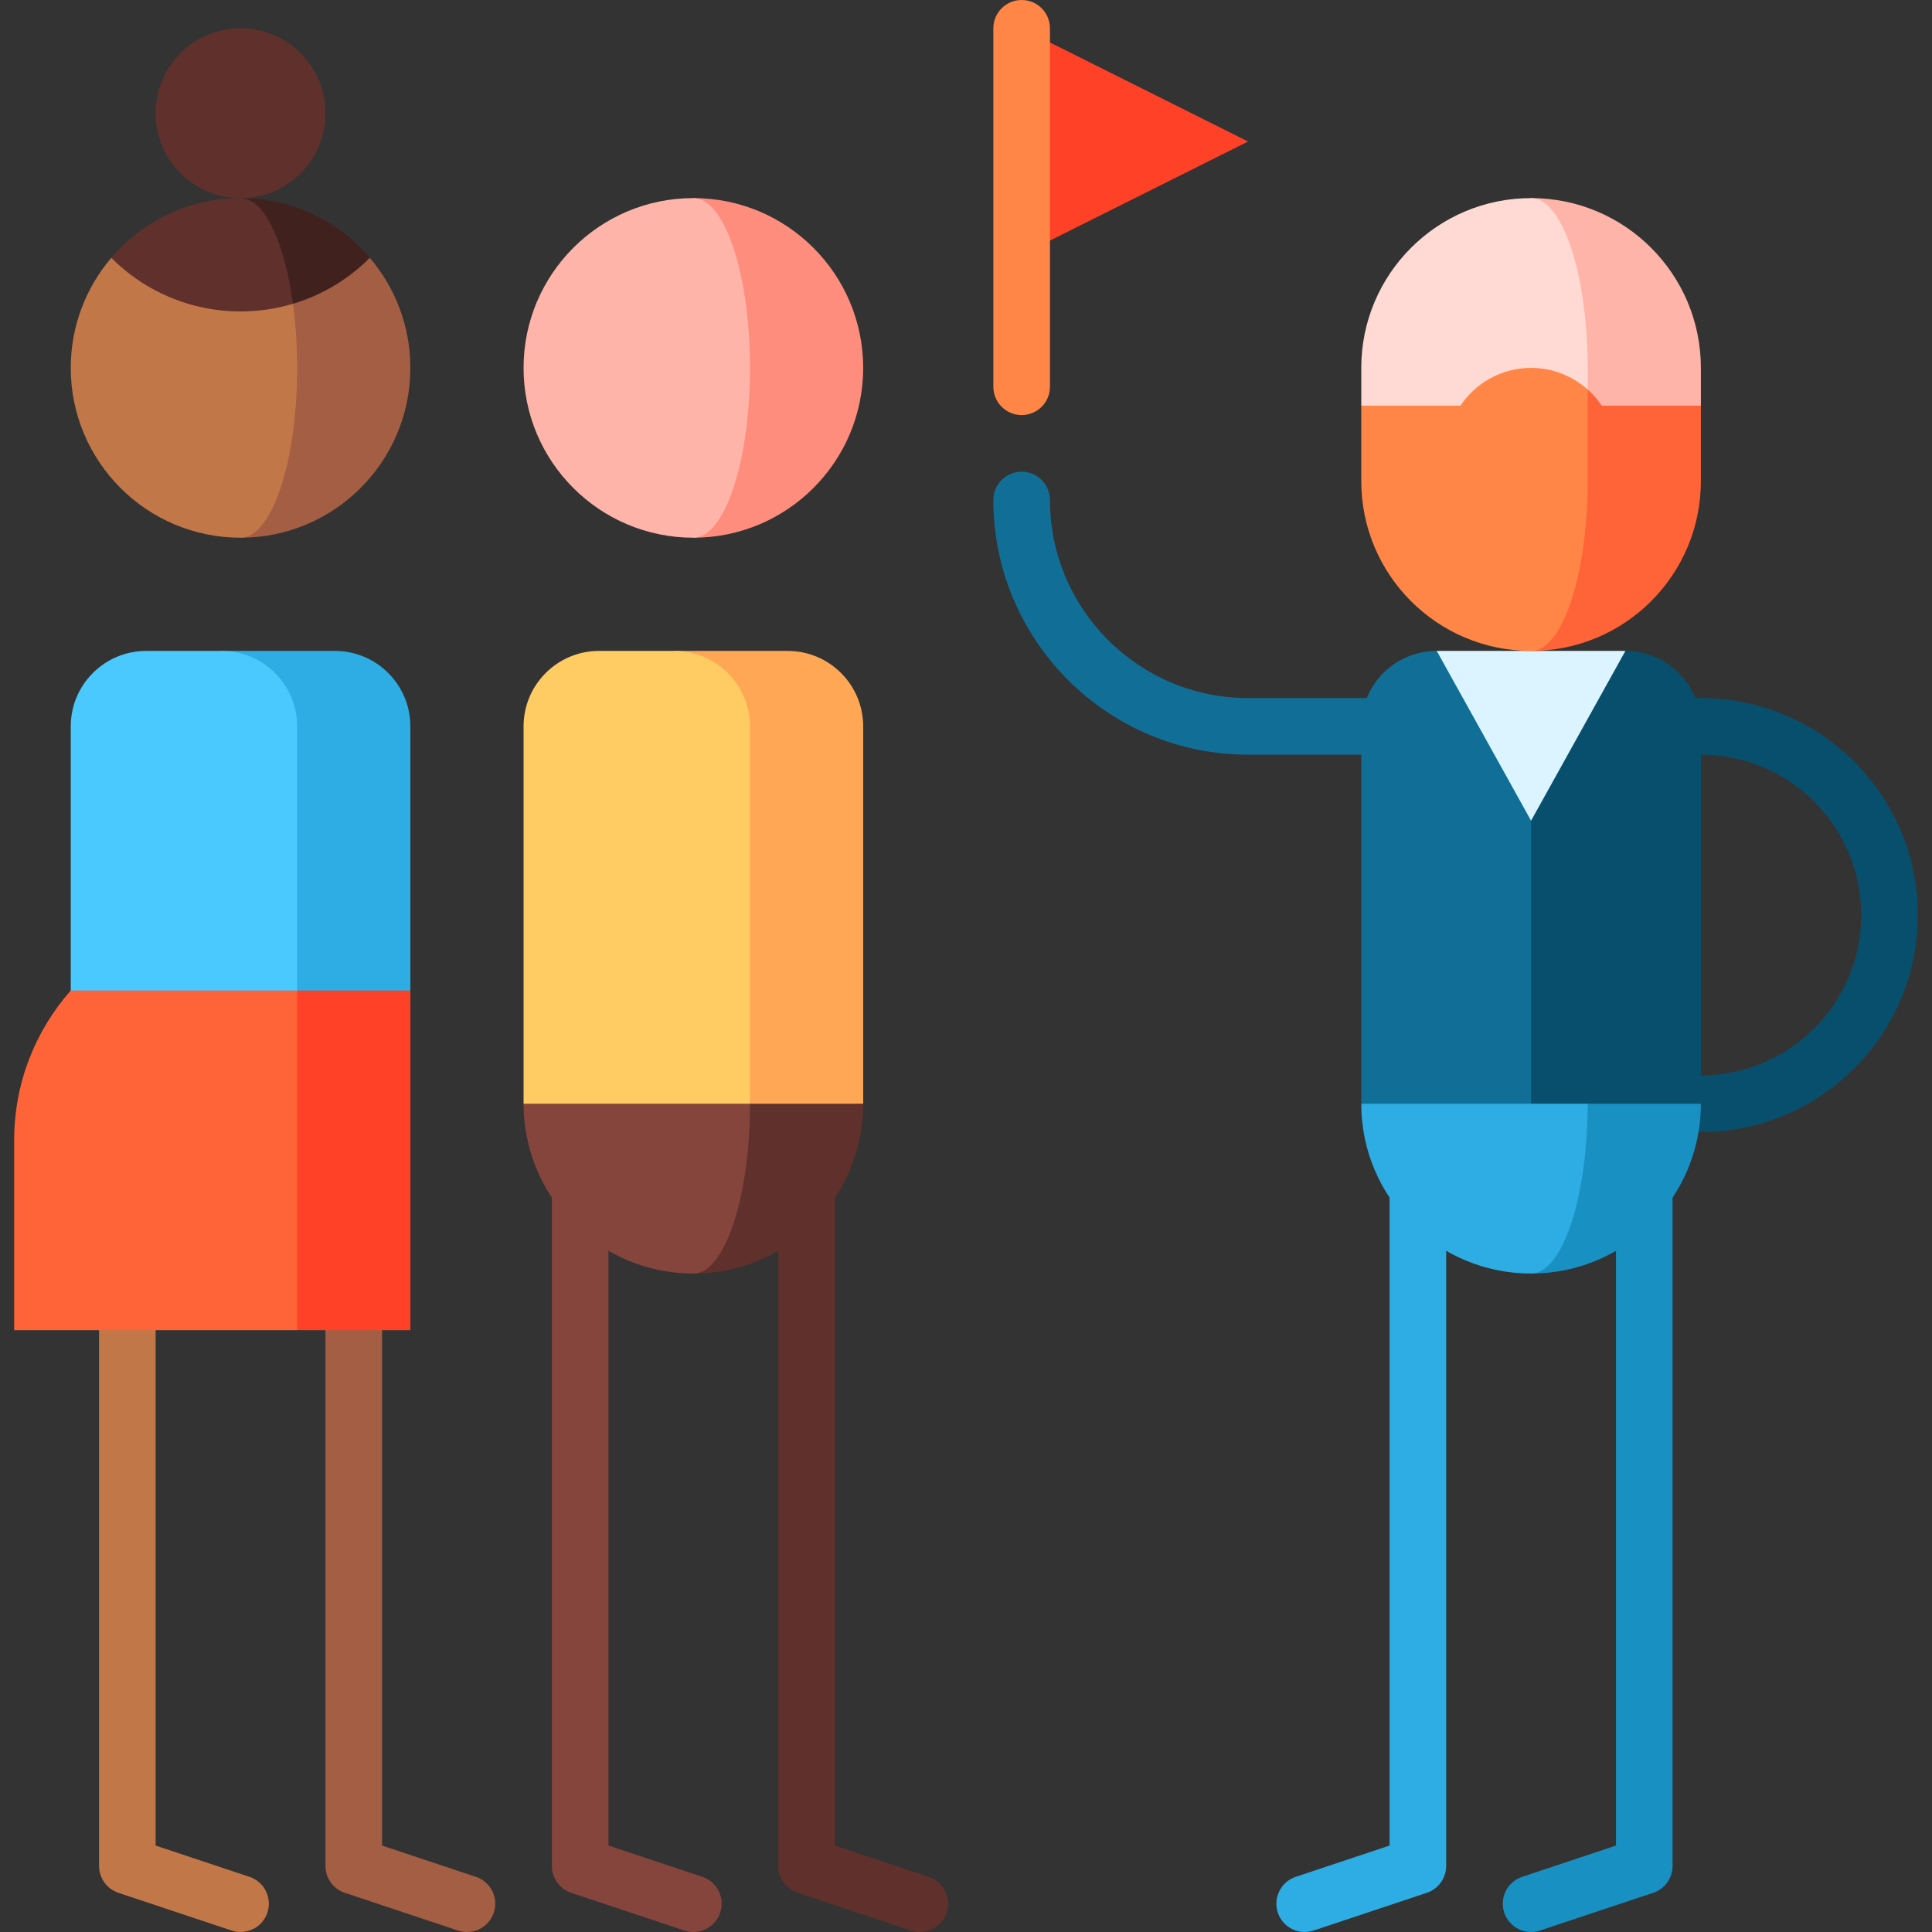 <svg version="1.1" id="icon-tour" xmlns="http://www.w3.org/2000/svg" xmlns:xlink="http://www.w3.org/1999/xlink" x="0px" y="0px"
	 viewBox="0 0 512 512" style="enable-background:new 0 0 512 512;" xml:space="preserve">
<rect x="0" y="0" width="512" height="512" fill="#333333" stroke="none"/>
<path style="fill:#60312C;" d="M221.25,292.504v196.588l24.872,8.29c3.93,1.31,6.053,5.557,4.743,9.487s-5.555,6.053-9.487,4.744
	l-30-10c-3.062-1.021-5.128-3.887-5.128-7.115V292.504H221.25z"/>
<path style="fill:#85453D;" d="M161.25,292.504v196.588l24.872,8.29c3.93,1.31,6.053,5.557,4.743,9.487s-5.555,6.053-9.487,4.744
	l-30-10c-3.062-1.021-5.128-3.887-5.128-7.115V292.504H161.25z"/>
<path style="fill:#A45E43;" d="M101.25,292.504v196.588l24.872,8.29c3.93,1.31,6.053,5.557,4.743,9.487s-5.555,6.053-9.487,4.744
	l-30-10c-3.062-1.021-5.128-3.887-5.128-7.115V292.504H101.25z"/>
<path style="fill:#C27749;" d="M41.25,292.504v196.588l24.872,8.29c3.93,1.31,6.053,5.557,4.743,9.487s-5.555,6.053-9.487,4.744
	l-30-10c-3.062-1.021-5.128-3.887-5.128-7.115V292.504H41.25z"/>
<path style="fill:#60312C;" d="M183.75,262.5v75c24.853,0,45-20.147,45-45L183.75,262.5z"/>
<path style="fill:#85453D;" d="M198.75,292.5l-15-30l-45,30c0,24.853,20.147,45,45,45C192.034,337.5,198.75,317.353,198.75,292.5z"
	/>
<path style="fill:#FFA754;" d="M208.75,172.5h-30l20,120h30v-100C228.75,181.454,219.796,172.5,208.75,172.5z"/>
<path style="fill:#FFCB63;" d="M178.75,172.5h-20c-11.046,0-20,8.954-20,20v100h60v-100C198.75,181.454,189.796,172.5,178.75,172.5z
	"/>
<path style="fill:#FF8D7E;" d="M183.75,52.5v90c24.853,0,45-20.147,45-45S208.603,52.5,183.75,52.5z"/>
<path style="fill:#FFB4A9;" d="M198.75,97.5c0-24.853-6.716-45-15-45c-24.853,0-45,20.147-45,45s20.147,45,45,45
	C192.034,142.5,198.75,122.353,198.75,97.5z"/>
<circle style="fill:#60312C;" cx="63.75" cy="30" r="22.5"/>
<path style="fill:#A45E43;" d="M98.005,68.335c0.01-0.01-34.255-0.005-34.255-0.005v74.17c24.85,0,45-20.15,45-45
	C108.75,86.38,104.705,76.185,98.005,68.335z"/>
<path style="fill:#C27749;" d="M77.64,80.51L29.495,68.335C22.795,76.185,18.75,86.38,18.75,97.5c0,24.85,20.15,45,45,45
	c8.28,0,15-20.15,15-45C78.75,91.49,78.36,85.75,77.64,80.51z"/>
<path style="fill:#40211D;" d="M63.75,52.5l13.89,28.01c7.45-2.23,14.475-6.295,20.365-12.175C89.755,58.645,77.47,52.5,63.75,52.5z
	"/>
<path style="fill:#60312C;" d="M63.75,52.5c-13.72,0-26.005,6.145-34.255,15.835C42.535,81.375,61.14,85.44,77.64,80.51
	C75.41,64.08,70.03,52.5,63.75,52.5z"/>
<path style="fill:#2DADE3;" d="M88.75,172.5h-30v120l50-30v-70C108.75,181.454,99.796,172.5,88.75,172.5z"/>
<path style="fill:#49C9FF;" d="M58.75,172.5h-20c-11.046,0-20,8.954-20,20v100h60v-100C78.75,181.454,69.796,172.5,58.75,172.5z"/>
<polygon style="fill:#FF4128;" points="108.75,262.5 78.75,262.5 58.75,300 78.75,352.5 108.75,352.5 "/>
<path style="fill:#FF6337;" d="M78.75,262.5h-60c-9.329,10.575-15,24.454-15,39.665V352.5h75V262.5z"/>
<path style="fill:#116F97;" d="M330.75,185c-28.948,0-52.5-23.551-52.5-52.5c0-4.142-3.357-7.5-7.5-7.5s-7.5,3.358-7.5,7.5
	c0,37.22,30.28,67.5,67.5,67.5h75v-15H330.75z"/>
<polygon style="fill:#FF4128;" points="270.75,67.5 330.75,37.5 270.75,7.5 "/>
<path style="fill:#FF8646;" d="M270.75,110c-4.143,0-7.5-3.358-7.5-7.5v-95c0-4.142,3.357-7.5,7.5-7.5s7.5,3.358,7.5,7.5v95
	C278.25,106.642,274.893,110,270.75,110z"/>
<path style="fill:#084F6D;" d="M450.75,185h-45v15h45c23.435,0,42.5,19.065,42.5,42.5s-19.065,42.5-42.5,42.5h-45v15h45
	c31.706,0,57.5-25.794,57.5-57.5S482.456,185,450.75,185z"/>
<path style="fill:#2DADE3;" d="M368.25,292.504v196.588l-24.872,8.29c-3.93,1.31-6.053,5.557-4.743,9.487s5.555,6.053,9.487,4.744
	l30-10c3.062-1.021,5.128-3.887,5.128-7.115V292.504H368.25z"/>
<g>
	<path style="fill:#1990C2;" d="M428.25,292.504v196.588l-24.872,8.29c-3.93,1.31-6.053,5.557-4.743,9.487s5.555,6.053,9.487,4.744
		l30-10c3.062-1.021,5.128-3.887,5.128-7.115V292.504H428.25z"/>
	<path style="fill:#1990C2;" d="M405.75,262.5v75c24.853,0,45-20.147,45-45L405.75,262.5z"/>
</g>
<path style="fill:#2DADE3;" d="M420.75,292.5l-15-30l-45,30c0,24.853,20.147,45,45,45C414.034,337.5,420.75,317.353,420.75,292.5z"
	/>
<path style="fill:#084F6D;" d="M430.75,172.5l-55,14.998l30,105.002h45v-100C450.75,181.454,441.796,172.5,430.75,172.5z"/>
<path style="fill:#116F97;" d="M380.75,172.5c-11.046,0-20,8.954-20,20v100h45V187.498L380.75,172.5z"/>
<polygon style="fill:#DBF4FF;" points="380.75,172.5 405.75,217.49 430.75,172.5 "/>
<path style="fill:#FFB4A9;" d="M405.75,52.5v101l45-46v-10C450.75,72.647,430.603,52.5,405.75,52.5z"/>
<path style="fill:#FFD9D4;" d="M405.75,52.5c-24.853,0-45,20.147-45,45v10l60,46v-56C420.75,72.647,414.034,52.5,405.75,52.5z"/>
<path style="fill:#FF6337;" d="M424.459,107.5c-1.053-1.573-2.303-3.002-3.709-4.261l-15,69.261c24.853,0,45-20.147,45-45v-20
	H424.459z"/>
<path style="fill:#FF8646;" d="M420.75,127.5v-24.261c-3.981-3.566-9.235-5.739-15-5.739c-7.801,0-14.672,3.971-18.709,10H360.75v20
	c0,24.853,20.147,45,45,45C414.034,172.5,420.75,152.353,420.75,127.5z"/>
<g>
</g>
<g>
</g>
<g>
</g>
<g>
</g>
<g>
</g>
<g>
</g>
<g>
</g>
<g>
</g>
<g>
</g>
<g>
</g>
<g>
</g>
<g>
</g>
<g>
</g>
<g>
</g>
<g>
</g>
</svg>
